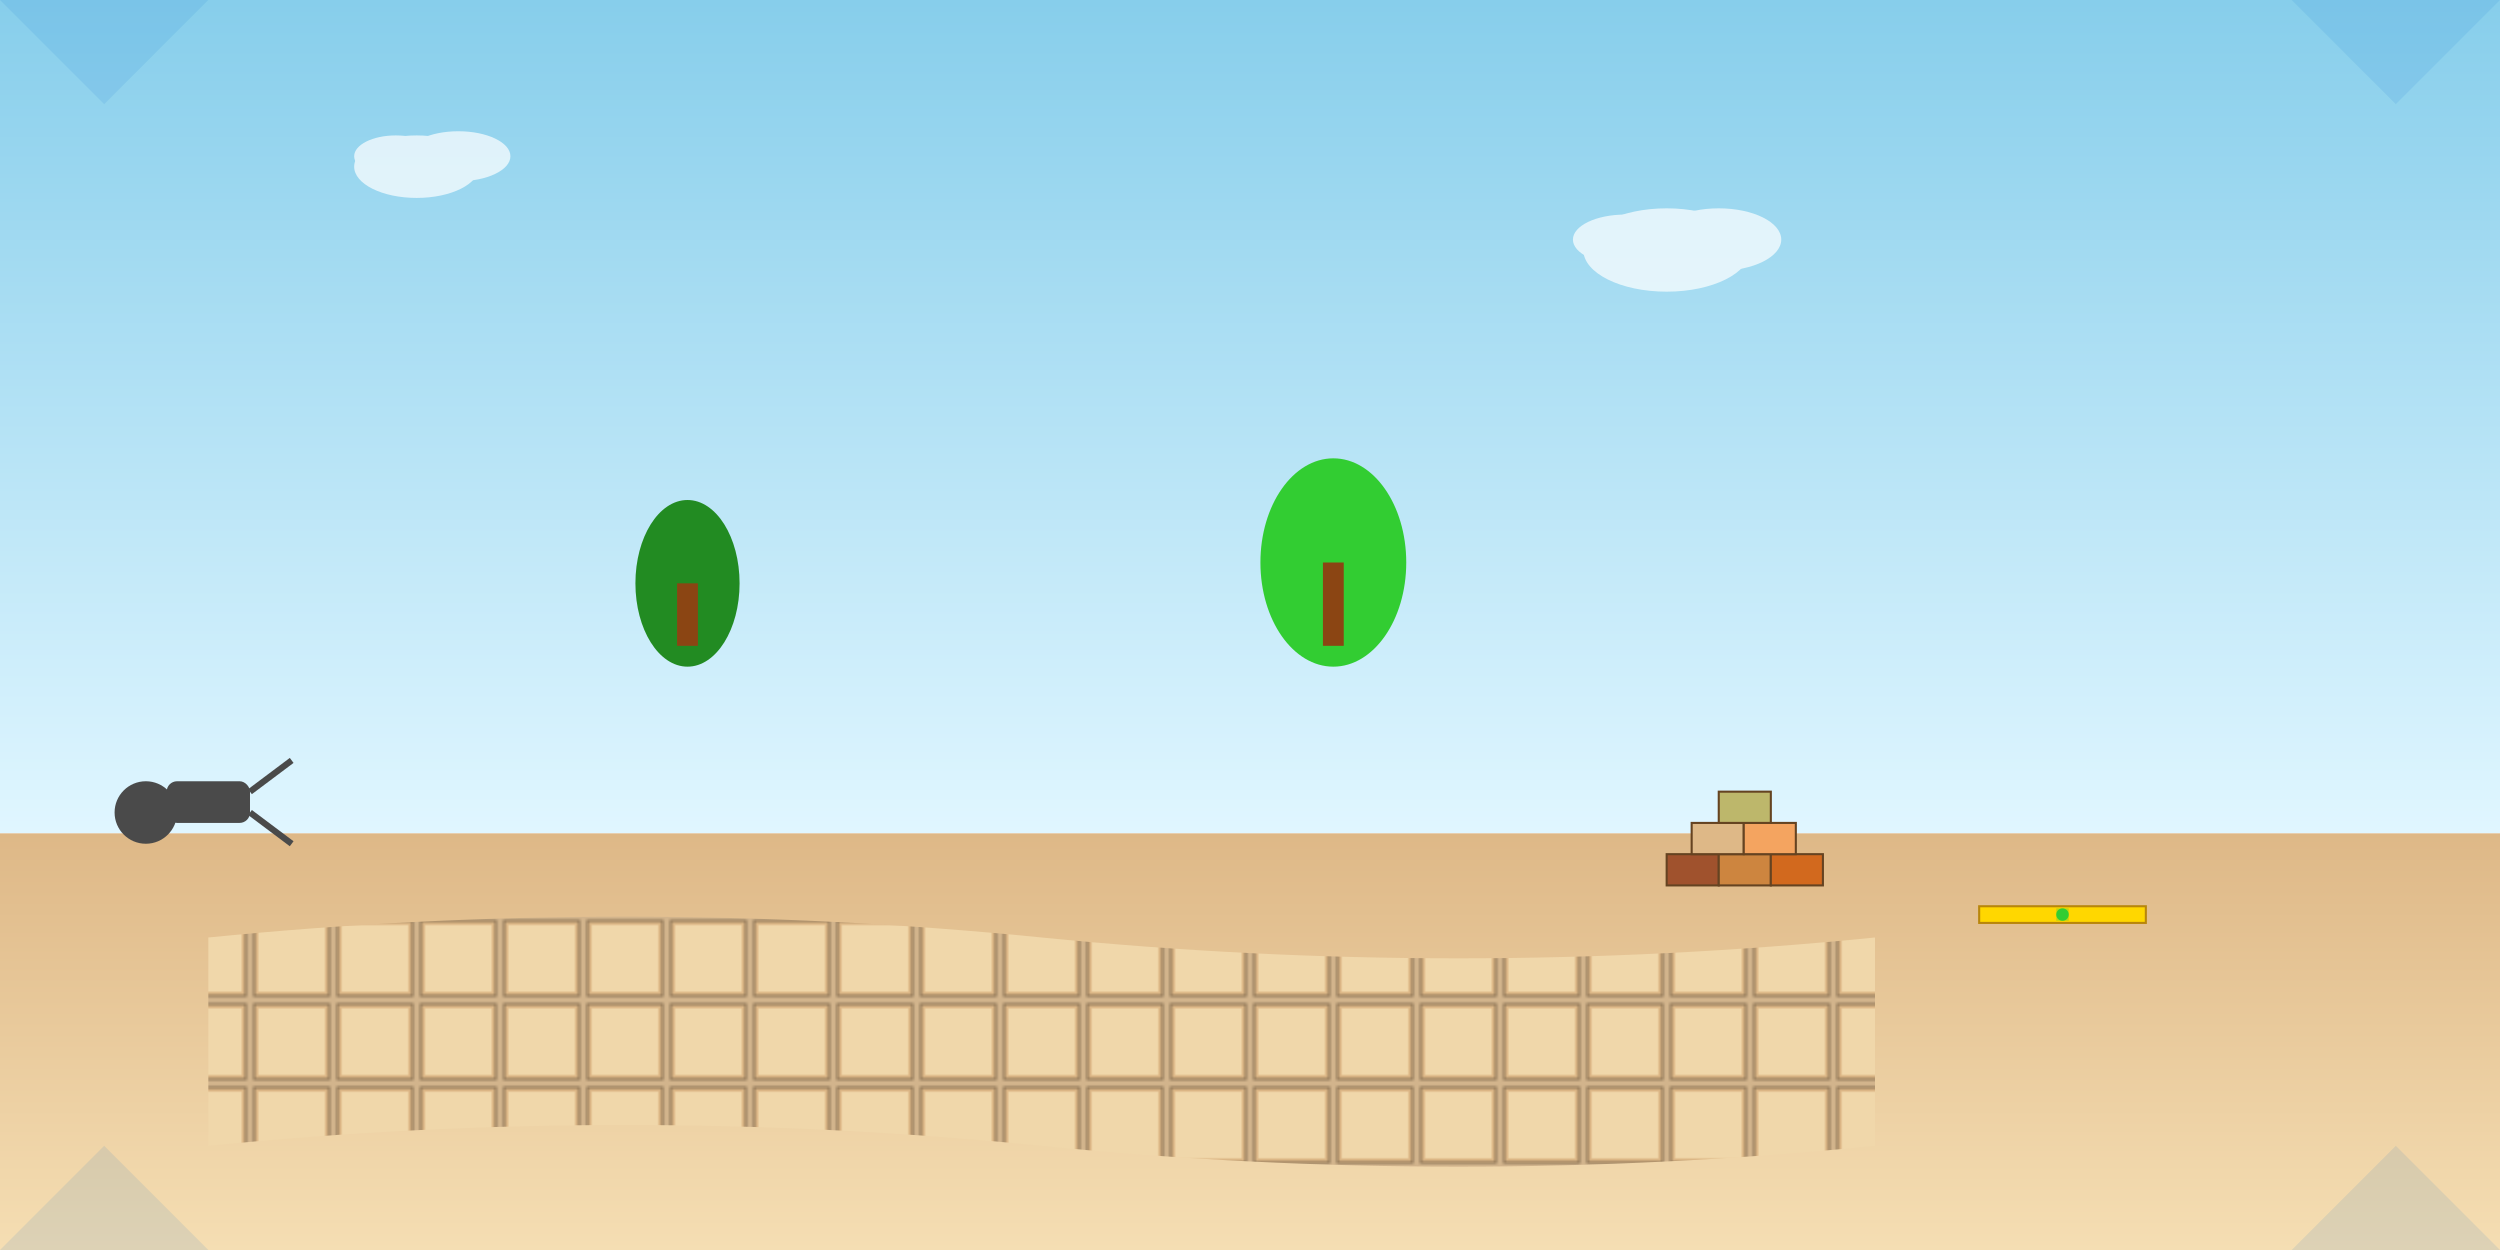 <svg xmlns="http://www.w3.org/2000/svg" viewBox="0 0 1200 600" width="1200" height="600">
  <defs>
    <linearGradient id="skyGradient" x1="0%" y1="0%" x2="0%" y2="100%">
      <stop offset="0%" style="stop-color:#87CEEB;stop-opacity:1" />
      <stop offset="100%" style="stop-color:#E0F6FF;stop-opacity:1" />
    </linearGradient>
    <linearGradient id="groundGradient" x1="0%" y1="0%" x2="0%" y2="100%">
      <stop offset="0%" style="stop-color:#DEB887;stop-opacity:1" />
      <stop offset="100%" style="stop-color:#F5DEB3;stop-opacity:1" />
    </linearGradient>
    <pattern id="pavingPattern" patternUnits="userSpaceOnUse" width="40" height="40">
      <rect width="40" height="40" fill="#D2B48C"/>
      <rect x="2" y="2" width="36" height="36" fill="#DEB887" stroke="#8B7355" stroke-width="1"/>
      <rect x="4" y="4" width="32" height="32" fill="#F5DEB3" opacity="0.8"/>
    </pattern>
  </defs>
  
  <!-- Sky background -->
  <rect width="1200" height="400" fill="url(#skyGradient)"/>
  
  <!-- Ground -->
  <rect y="400" width="1200" height="200" fill="url(#groundGradient)"/>
  
  <!-- Paved area -->
  <path d="M100 450 Q300 430 500 450 T900 450 L900 550 Q700 570 500 550 T100 550 Z" fill="url(#pavingPattern)"/>
  
  <!-- Tools and equipment silhouettes -->
  <g transform="translate(50, 350)">
    <!-- Wheelbarrow -->
    <circle cx="20" cy="40" r="15" fill="#4A4A4A"/>
    <rect x="30" y="25" width="40" height="20" rx="5" fill="#4A4A4A"/>
    <line x1="70" y1="30" x2="90" y2="15" stroke="#4A4A4A" stroke-width="3"/>
    <line x1="70" y1="40" x2="90" y2="55" stroke="#4A4A4A" stroke-width="3"/>
  </g>
  
  <!-- Stone/brick pile -->
  <g transform="translate(800, 380)">
    <rect x="0" y="30" width="25" height="15" fill="#A0522D" stroke="#654321" stroke-width="1"/>
    <rect x="25" y="30" width="25" height="15" fill="#CD853F" stroke="#654321" stroke-width="1"/>
    <rect x="50" y="30" width="25" height="15" fill="#D2691E" stroke="#654321" stroke-width="1"/>
    <rect x="12" y="15" width="25" height="15" fill="#DEB887" stroke="#654321" stroke-width="1"/>
    <rect x="37" y="15" width="25" height="15" fill="#F4A460" stroke="#654321" stroke-width="1"/>
    <rect x="25" y="0" width="25" height="15" fill="#BDB76B" stroke="#654321" stroke-width="1"/>
  </g>
  
  <!-- Trees in background -->
  <g transform="translate(300, 200)">
    <ellipse cx="30" cy="80" rx="25" ry="40" fill="#228B22"/>
    <rect x="25" y="80" width="10" height="30" fill="#8B4513"/>
  </g>
  
  <g transform="translate(600, 180)">
    <ellipse cx="40" cy="90" rx="35" ry="50" fill="#32CD32"/>
    <rect x="35" y="90" width="10" height="40" fill="#8B4513"/>
  </g>
  
  <!-- Clouds -->
  <g opacity="0.7">
    <ellipse cx="200" cy="80" rx="30" ry="15" fill="white"/>
    <ellipse cx="220" cy="75" rx="25" ry="12" fill="white"/>
    <ellipse cx="190" cy="75" rx="20" ry="10" fill="white"/>
    
    <ellipse cx="800" cy="120" rx="40" ry="20" fill="white"/>
    <ellipse cx="825" cy="115" rx="30" ry="15" fill="white"/>
    <ellipse cx="780" cy="115" rx="25" ry="12" fill="white"/>
  </g>
  
  <!-- Construction elements -->
  <g transform="translate(950, 420)">
    <!-- Level tool -->
    <rect x="0" y="15" width="80" height="8" fill="#FFD700" stroke="#B8860B" stroke-width="1"/>
    <circle cx="40" cy="19" r="3" fill="#32CD32"/>
    <rect x="37" y="16" width="6" height="6" fill="rgba(50,205,50,0.3)"/>
  </g>
  
  <!-- Geometric pattern overlay -->
  <g opacity="0.1">
    <polygon points="0,0 100,0 50,50" fill="#0066CC"/>
    <polygon points="1100,0 1200,0 1150,50" fill="#0066CC"/>
    <polygon points="0,600 100,600 50,550" fill="#0066CC"/>
    <polygon points="1100,600 1200,600 1150,550" fill="#0066CC"/>
  </g>
</svg>
